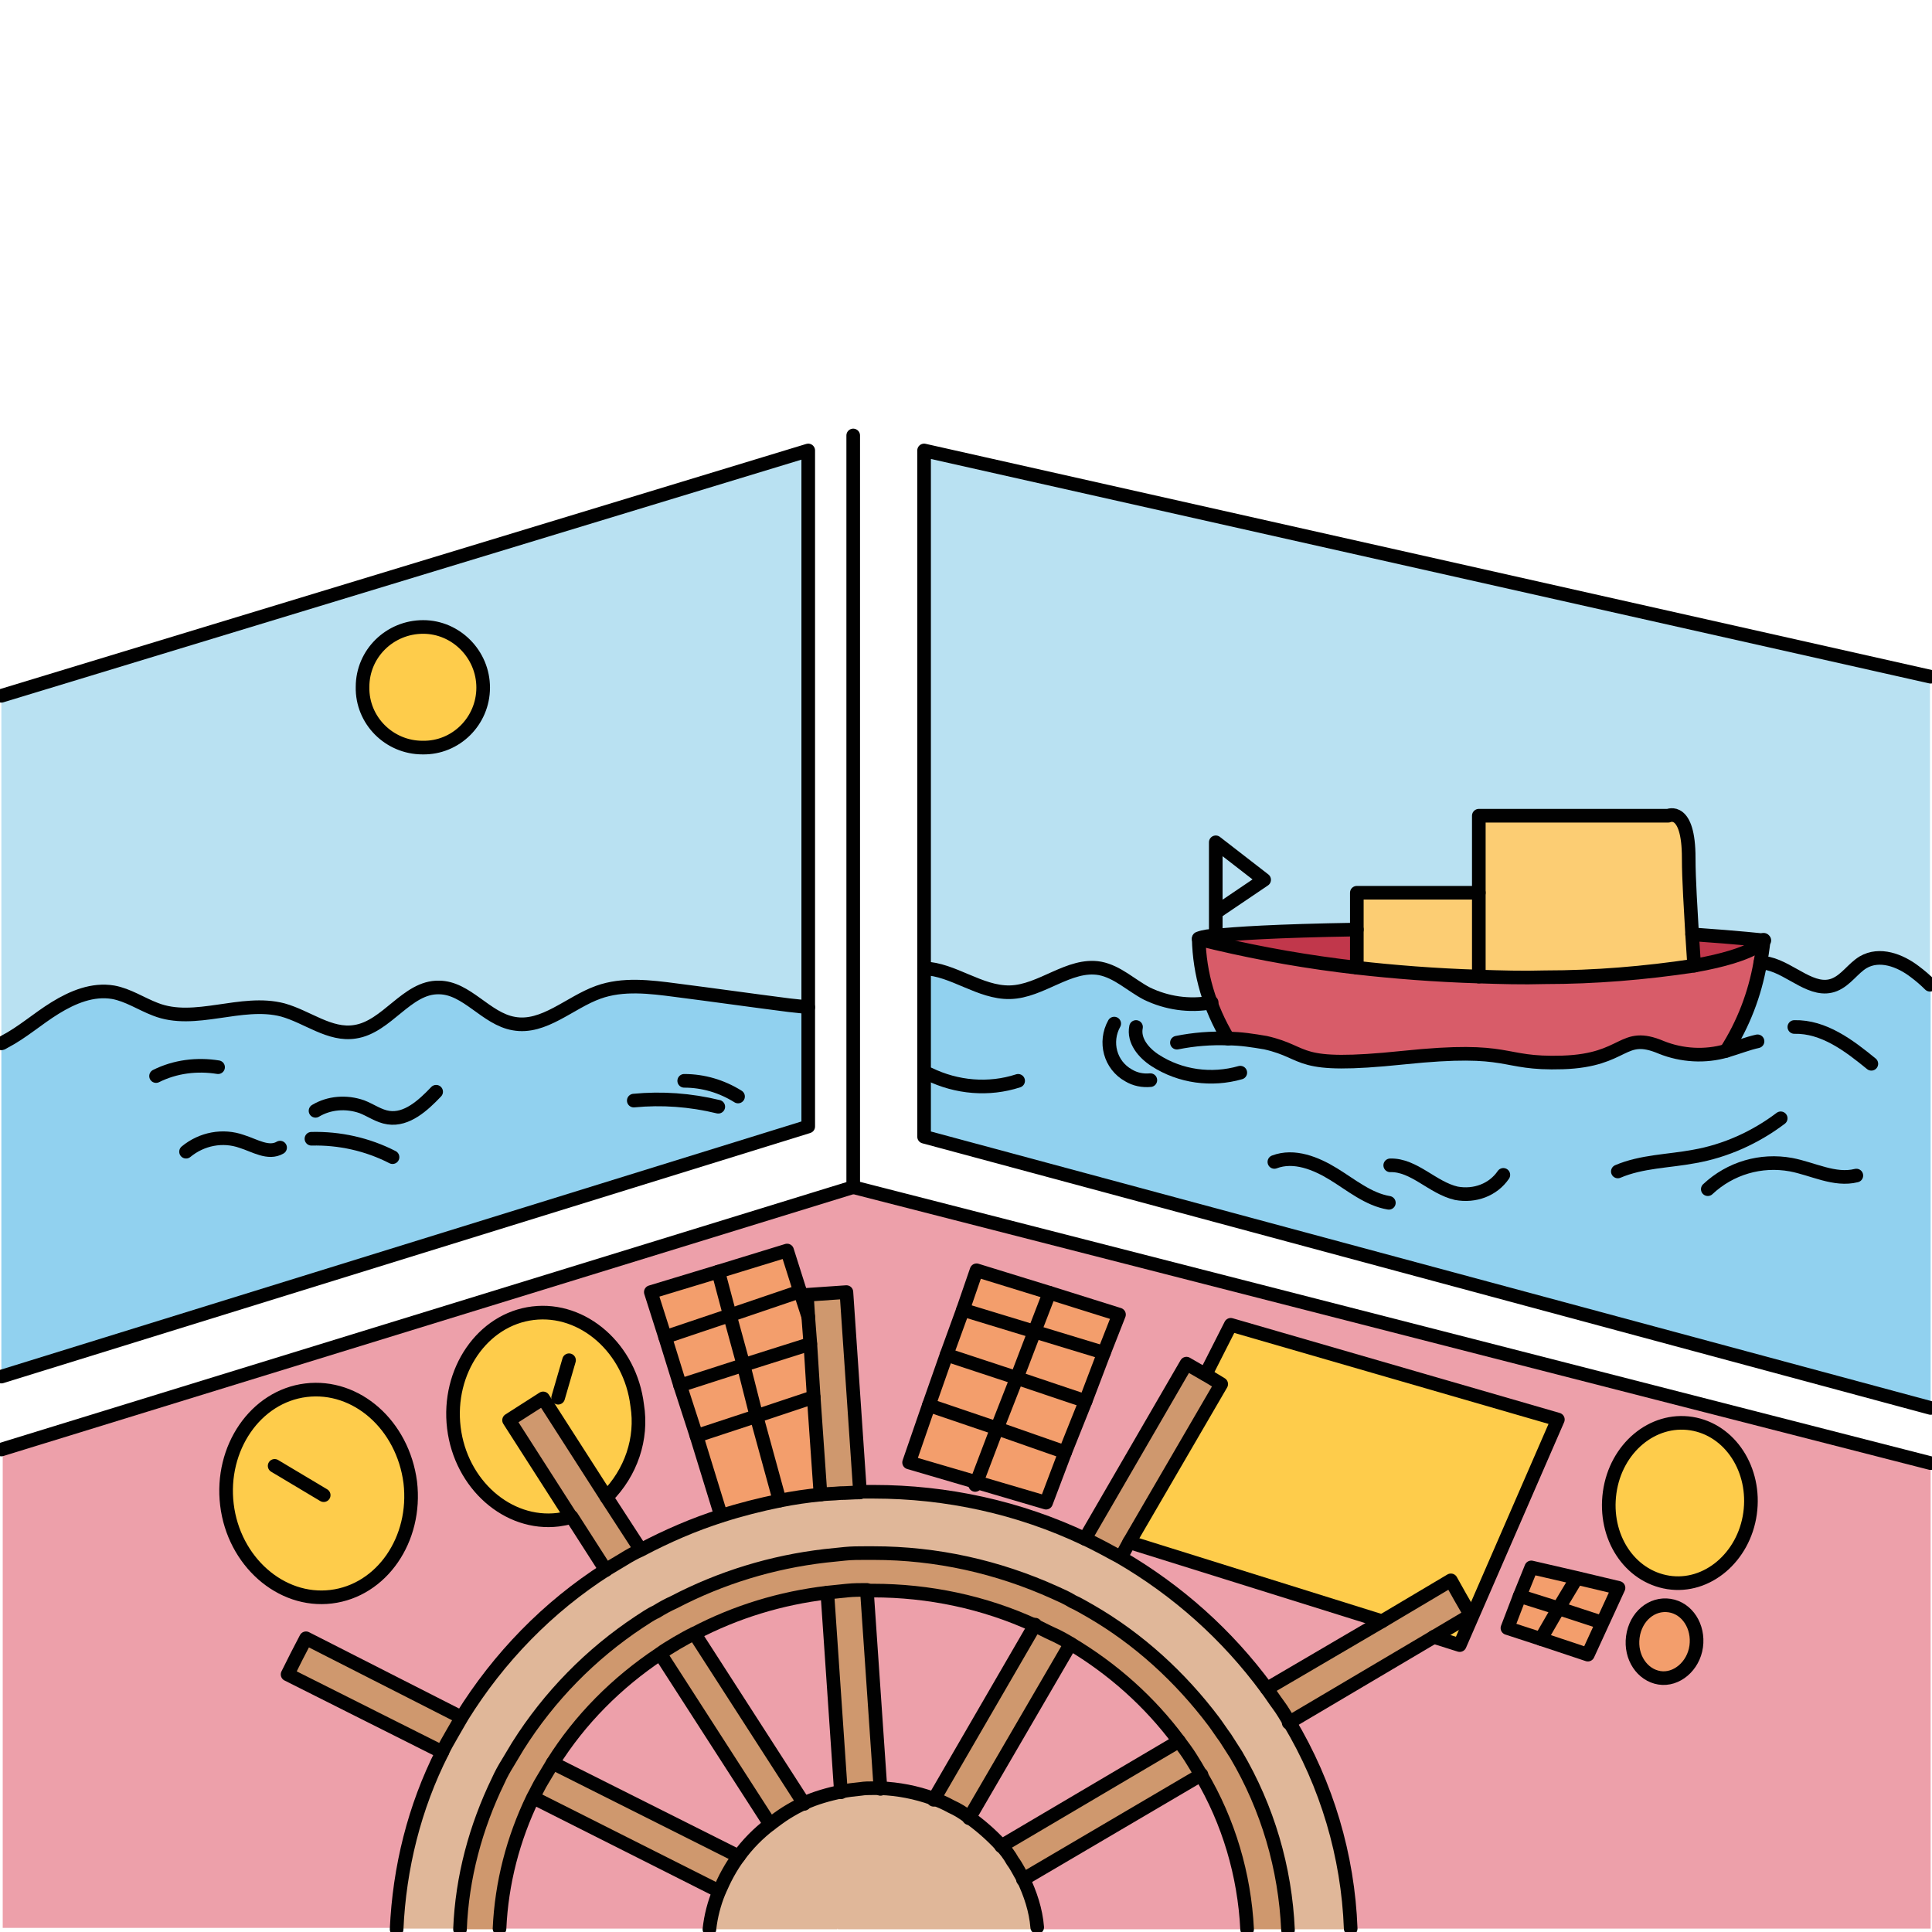 <?xml version="1.0" encoding="utf-8"?>
<!-- Generator: Adobe Illustrator 24.1.2, SVG Export Plug-In . SVG Version: 6.00 Build 0)  -->
<svg version="1.1" id="Layer_1" xmlns="http://www.w3.org/2000/svg" xmlns:xlink="http://www.w3.org/1999/xlink" x="0px" y="0px"
	 viewBox="0 0 283.5 283.5" style="enable-background:new 0 0 283.5 283.5;" xml:space="preserve">
<style type="text/css">
	.st0{fill:#EDA0AA;}
	.st1{fill:#91D1EF;}
	.st2{fill:#B9E1F2;}
	.st3{fill:#D85C69;}
	.st4{fill:#C1374B;}
	.st5{fill:#FECC4B;}
	.st6{fill:#F39E6C;}
	.st7{fill:#FCCD73;}
	.st8{fill:#CF986E;}
	.st9{fill:#E0B799;}
	.st10{fill:none;stroke:#010101;stroke-width:2;stroke-linecap:round;stroke-linejoin:round;}
</style>
<g>
	<g>
		<path class="st0" d="M143.3,217.5l10.2,3l2.9-7.4l2.9-7.5l2.8-7.1l2.2-5.6l-10.2-3.2l-10.7-3.3l-2,5.8l-2.4,6.6l-2.6,7.3l-3,8.4
			L143.3,217.5z M283.3,214.7v68.3h-85.1c-0.4-10.7-3.5-21.1-9-30.3l21.2-12.5h0l3.9,1.2l14.4-33.1l-48-13.9l-3.7,7.3l-0.2-0.1
			l-2.5-1.5l-14.9,25.7c-9.7-4.6-20.3-6.9-31-6.9c-0.6,0-1.3,0-1.9,0l-2-29.4l-2.9,0.2l-2.9,0.2l0.2,3.2l-1.2-3.7l-2-6.1l-10.1,3.1
			l-9.9,3l2.1,6.6l2.2,7.1l2.3,7.4l3.7,11.7c-4.1,1.3-8,3-11.8,5l-5-7.7c3.6-3.5,5.3-8.5,4.6-13.5c-1-8.4-7.9-14.4-15.3-13.5
			s-12.6,8.5-11.6,16.8s7.9,14.5,15.3,13.5c0.6-0.1,1.3-0.2,1.9-0.4l5,7.8c-8.6,5.5-15.8,12.9-21.2,21.6l-22.9-11.5l-1.3,2.6
			l-1.3,2.6l22.7,11.4c-4,8.1-6.3,16.9-6.7,26h-58v-70.4l125-38.5L283.3,214.7z M256.8,222.1c0.9-6.4-2.9-12.3-8.6-13.2
			s-11.1,3.7-12,10.1s2.9,12.3,8.6,13.2S255.8,228.6,256.8,222.1L256.8,222.1z M248.9,241.6c0.4-2.9-1.3-5.6-3.9-6s-5,1.7-5.4,4.6
			s1.3,5.6,3.9,6S248.5,244.5,248.9,241.6L248.9,241.6z M233,242.8l4.4-9.9l-6.3-1.5l-6.5-1.5l-1.6,4.2l-1.8,4.7l4.9,1.6L233,242.8z
			 M48.6,234.3c7.4-0.9,12.6-8.4,11.6-16.8s-7.9-14.4-15.3-13.5s-12.6,8.5-11.6,16.8S41.2,235.2,48.6,234.3z"/>
		<path class="st1" d="M180.3,152.3c1.9,0,3.7,0.3,5.5,0.6c6.6,1.5,3.9,3.9,20.2,2.2s14,1,23.4,0.7s8.6-4.7,14.5-2.2
			c3,1.2,6.4,1.4,9.5,0.5c2.5-3.9,4.2-8.3,5-12.9c0.4,0,0.8,0,1.2,0.1c3.4,0.8,6.5,4.4,9.7,3.1c1.7-0.7,2.7-2.4,4.2-3.3
			c2.4-1.4,5.4-0.3,7.6,1.4c0.8,0.6,1.5,1.2,2.2,1.9v62.2l-147.7-39.8v-24.7c4.2,0.1,8.2,3.6,12.6,3.5c4.6-0.1,8.7-4.3,13.2-3.5
			c2.6,0.5,4.6,2.5,6.9,3.7c2.9,1.4,6.2,1.9,9.5,1.3C178.4,148.9,179.2,150.7,180.3,152.3z"/>
		<path class="st2" d="M178.4,137.3c-0.8,0-1.7,0.1-2.5,0.4c0.1,3.2,0.7,6.4,1.8,9.4c-3.2,0.6-6.5,0.1-9.5-1.3
			c-2.3-1.2-4.3-3.2-6.9-3.7c-4.5-0.8-8.6,3.4-13.2,3.5c-4.4,0.1-8.4-3.4-12.6-3.5v-76l147.7,33.1v45.2c-0.7-0.7-1.4-1.3-2.2-1.9
			c-2.2-1.7-5.2-2.7-7.6-1.4c-1.6,0.9-2.6,2.7-4.2,3.3c-3.3,1.3-6.3-2.3-9.7-3.1c-0.4-0.1-0.8-0.1-1.2-0.1c0.4-2,0.5-3.4,0.5-3.4
			s-3.4-0.4-10.6-0.9c-0.2-3.7-0.5-8-0.5-11.2c0-7.6-3-6.2-3-6.2H217V131h-18v5.4C186.9,136.6,181.1,137,178.4,137.3z"/>
		<path class="st3" d="M258.9,137.9c0,0-0.1,1.4-0.5,3.4c-0.8,4.6-2.5,8.9-5,12.9c-3.1,0.9-6.5,0.8-9.5-0.5c-5.9-2.5-5.2,2-14.5,2.2
			s-7.1-2.5-23.4-0.7s-13.5-0.7-20.2-2.2c-1.8-0.4-3.7-0.6-5.5-0.6c-2.7-4.4-4.2-9.5-4.3-14.7c0,0,0.9,0.2,2.5,0.6
			c6.8,1.6,13.7,2.8,20.7,3.6c5.3,0.6,11.4,1.1,18,1.3c3.1,0.1,6.3,0.1,9.6,0.1c7.3,0,14.7-0.6,21.9-1.7
			C257.7,140.1,258.9,137.9,258.9,137.9z"/>
		<path class="st4" d="M258.9,137.9c0,0-1.2,2.1-10.3,3.7c-0.1-1.4-0.2-2.9-0.3-4.6C255.5,137.6,258.9,137.9,258.9,137.9z"/>
		<path class="st5" d="M248.2,209c5.7,0.8,9.5,6.7,8.6,13.2s-6.3,11-12,10.1s-9.5-6.7-8.6-13.2S242.5,208.1,248.2,209z"/>
		<path class="st6" d="M245,235.6c2.6,0.4,4.3,3,3.9,6s-2.9,5-5.4,4.6s-4.3-3-3.9-6S242.5,235.3,245,235.6z"/>
		<path class="st7" d="M248.3,137.1c0.1,1.7,0.2,3.2,0.3,4.6c-7.3,1.1-14.6,1.7-21.9,1.7c-3.3,0.1-6.5,0-9.6-0.1v-23.6h27.8
			c0,0,3-1.5,3,6.2C247.8,129.1,248.1,133.3,248.3,137.1z"/>
		<polygon class="st6" points="228.7,236 231.1,232 231.2,231.5 237.5,233 233,242.8 226.1,240.5 		"/>
		<polygon class="st6" points="231.2,231.5 231.1,232 228.7,236 223,234.2 224.7,230 		"/>
		<polygon class="st6" points="228.7,236 226.1,240.5 221.2,238.9 223,234.2 		"/>
		<polygon class="st5" points="228.6,208.3 214.2,241.4 210.4,240.2 215.8,237 214.3,234.4 212.9,231.9 202.8,237.9 165.7,226.3 
			179.2,203.1 176.9,201.7 180.6,194.4 		"/>
		<path class="st7" d="M217,136.2v7.1c-6.6-0.2-12.7-0.7-18-1.3V131h18V136.2z"/>
		<path class="st8" d="M214.3,234.4l1.5,2.5l-5.5,3.2h0l-21.2,12.5c-0.5-0.8-1-1.7-1.6-2.5s-1.1-1.6-1.7-2.4l16.9-10l10.1-6
			L214.3,234.4z"/>
		<path class="st0" d="M202.8,237.9l-16.9,10c-5.7-7.9-13-14.5-21.5-19.3l1.3-2.2L202.8,237.9z"/>
		<path class="st4" d="M199.1,136.4v5.6c-7-0.8-13.9-2-20.7-3.6v-1C181.1,137,186.9,136.6,199.1,136.4z"/>
		<path class="st9" d="M198.2,283.1h-9.2c-0.4-9-3-17.9-7.6-25.7c-0.5-0.8-1-1.7-1.6-2.5c-0.5-0.8-1.1-1.6-1.7-2.4
			c-4.9-6.6-11-12.1-18.1-16.2c-0.8-0.5-1.7-1-2.6-1.4c-0.9-0.5-1.7-0.9-2.6-1.3c-8.3-3.9-17.4-5.8-26.6-5.8c-0.4,0-0.9,0-1.3,0
			c-1,0-2,0.1-2.9,0.1s-2,0.1-2.9,0.3c-7.8,0.9-15.3,3.2-22.2,6.8c-0.9,0.4-1.7,0.9-2.6,1.4c-0.8,0.5-1.7,1-2.5,1.5
			c-7.2,4.7-13.3,10.9-17.8,18.2c-0.5,0.8-1,1.7-1.5,2.5s-0.9,1.7-1.4,2.6c-3.3,6.8-5.2,14.3-5.6,21.8h-9.2c0.4-9,2.6-17.9,6.7-26
			c0.4-0.9,0.9-1.7,1.4-2.6s1-1.7,1.5-2.6c5.4-8.7,12.6-16.1,21.2-21.6c0.8-0.5,1.7-1,2.5-1.5c0.8-0.5,1.7-1,2.6-1.4
			c3.8-2,7.7-3.7,11.8-5c2.8-0.9,5.6-1.6,8.5-2.2c2-0.4,4-0.7,6.1-0.9c1-0.1,1.9-0.2,2.9-0.2c1-0.1,2-0.1,2.9-0.1c0.6,0,1.3,0,1.9,0
			c10.7,0,21.3,2.3,31,6.9c0.9,0.4,1.8,0.9,2.6,1.3c0.9,0.5,1.7,0.9,2.6,1.4c8.4,4.9,15.7,11.4,21.5,19.3c0.6,0.8,1.1,1.6,1.7,2.4
			s1.1,1.7,1.6,2.5C194.6,261.9,197.7,272.4,198.2,283.1z"/>
		<path class="st8" d="M188.9,283.1H183c-0.4-8-2.7-15.8-6.8-22.7c-0.5-0.9-1-1.7-1.5-2.5s-1.1-1.6-1.7-2.4
			c-4.3-5.8-9.7-10.6-15.9-14.3c-0.8-0.5-1.7-1-2.6-1.4s-1.8-0.9-2.7-1.3c-7.4-3.4-15.5-5.1-23.7-5.1c-0.3,0-0.6,0-0.9,0
			c-1,0-2,0.1-2.9,0.1s-2,0.1-2.9,0.3c-6.8,0.8-13.4,2.8-19.5,6c-0.9,0.4-1.7,0.9-2.6,1.4c-0.9,0.5-1.7,1-2.5,1.6
			c-6.3,4.2-11.7,9.6-15.7,16c-0.5,0.8-1,1.7-1.5,2.5s-0.9,1.7-1.4,2.6c-2.9,6-4.6,12.5-4.9,19.2h-5.9c0.3-7.6,2.3-15,5.6-21.8
			c0.4-0.9,0.9-1.8,1.4-2.6s1-1.7,1.5-2.5c4.6-7.3,10.7-13.5,17.8-18.2c0.8-0.5,1.6-1.1,2.5-1.5c0.8-0.5,1.7-1,2.6-1.4
			c6.9-3.6,14.4-5.9,22.2-6.8c1-0.1,1.9-0.2,2.9-0.3s2-0.1,2.9-0.1c0.4,0,0.9,0,1.3,0c9.2,0,18.2,2,26.6,5.8
			c0.9,0.4,1.8,0.8,2.6,1.3c0.9,0.4,1.7,0.9,2.6,1.4c7.1,4.1,13.2,9.7,18.1,16.2c0.6,0.8,1.1,1.6,1.7,2.4c0.5,0.8,1.1,1.7,1.6,2.5
			C185.9,265.2,188.5,274,188.9,283.1z"/>
		<path class="st0" d="M183,283.1h-30.7c-0.3-2.5-1-5-2.1-7.2l26.1-15.5C180.3,267.3,182.6,275.1,183,283.1z"/>
		<path class="st8" d="M179.2,203.1l-13.5,23.2l-1.3,2.2c-0.8-0.5-1.7-1-2.6-1.4c-0.9-0.5-1.7-0.9-2.6-1.3l14.9-25.7l2.5,1.5
			l0.2,0.1L179.2,203.1z"/>
		<path class="st8" d="M176.3,260.4l-26.1,15.5c-0.4-0.9-0.9-1.7-1.5-2.5c-0.5-0.8-1.1-1.6-1.8-2.4l26.2-15.5
			c0.6,0.8,1.1,1.6,1.7,2.4S175.8,259.5,176.3,260.4z"/>
		<path class="st0" d="M173,255.5l-26.2,15.5c-1.4-1.6-2.9-3-4.7-4.1l14.9-25.6C163.3,244.8,168.7,249.7,173,255.5z"/>
		<polygon class="st6" points="164.2,192.9 162,198.5 151.8,195.4 154,189.7 		"/>
		<polygon class="st6" points="162,198.5 159.3,205.6 149.2,202.2 149.2,202.2 151.8,195.4 		"/>
		<polygon class="st6" points="159.3,205.6 156.3,213.1 146.3,209.6 149.2,202.2 		"/>
		<path class="st8" d="M157.1,241.2l-14.9,25.6c-0.8-0.6-1.7-1.1-2.5-1.5c-0.9-0.5-1.8-0.8-2.7-1.2l14.9-25.7
			c0.9,0.4,1.8,0.8,2.7,1.3S156.3,240.7,157.1,241.2z"/>
		<polygon class="st6" points="156.3,213.1 153.5,220.5 143.3,217.5 146.3,209.6 		"/>
		<polygon class="st6" points="154,189.7 151.8,195.4 141.3,192.2 143.3,186.4 		"/>
		<path class="st9" d="M152.3,283.1H123l-0.2-0.1l0.1,0.1h-18.8c0.2-1.9,0.7-3.8,1.4-5.5c0.4-0.9,0.8-1.8,1.3-2.7
			c0.5-0.9,1-1.7,1.6-2.5c1.3-1.8,2.9-3.4,4.6-4.7c0.8-0.6,1.6-1.2,2.4-1.7c0.8-0.5,1.7-1,2.6-1.4c1.7-0.8,3.6-1.3,5.4-1.7
			c1-0.2,1.9-0.3,2.9-0.4c0.6-0.1,1.2-0.1,1.8-0.1c0.4,0,0.7,0,1.1,0c2.6,0.1,5.2,0.6,7.7,1.5c0.9,0.3,1.8,0.7,2.7,1.2
			c0.9,0.4,1.7,0.9,2.5,1.5c1.7,1.2,3.3,2.6,4.7,4.1c0.7,0.7,1.3,1.5,1.8,2.4c0.6,0.8,1,1.7,1.5,2.5
			C151.3,278.1,152,280.5,152.3,283.1z"/>
		<path class="st0" d="M151.9,238.4L137,264.1c-2.5-0.9-5.1-1.4-7.7-1.5l-2-29.2c0.3,0,0.6,0,0.9,0
			C136.4,233.3,144.5,235.1,151.9,238.4z"/>
		<polygon class="st6" points="151.8,195.4 149.2,202.2 138.9,198.8 141.3,192.2 		"/>
		<polygon class="st6" points="149.2,202.2 149.2,202.2 146.3,209.6 136.3,206.2 138.9,198.8 		"/>
		<polygon class="st6" points="146.3,209.6 143.3,217.5 133.4,214.6 136.3,206.2 		"/>
		<path class="st8" d="M127.3,233.3l2,29.2c-0.4,0-0.7,0-1.1,0c-0.6,0-1.2,0-1.8,0.1c-1,0.1-1.9,0.2-2.9,0.4l-2-29.3
			c1-0.1,1.9-0.2,2.9-0.3S126.3,233.3,127.3,233.3z"/>
		<path class="st8" d="M124.2,189.6l2,29.4c-1,0-2,0.1-2.9,0.1c-1,0.1-2,0.1-2.9,0.2l-1-14.3l-0.5-7.9l-0.3-3.9v0l-0.2-3.2l2.9-0.2
			L124.2,189.6z"/>
		<path class="st0" d="M121.4,233.7l2,29.3c-1.9,0.3-3.7,0.9-5.4,1.7l-16.1-25C108,236.5,114.6,234.5,121.4,233.7z"/>
		<path class="st6" d="M119.4,205l1,14.3c-2.1,0.2-4.1,0.5-6.1,0.9l-3.3-12.4L119.4,205z"/>
		<polygon class="st6" points="118.9,197.2 119.4,205 111,207.8 109.1,200.3 		"/>
		<polygon class="st6" points="118.6,193.2 118.9,197.2 109.1,200.3 107.1,193 117.4,189.5 118.6,193.2 118.6,193.2 118.6,193.2 		
			"/>
		<path class="st1" d="M118.6,147.9v17.5L0.2,202v-48.9c0.1,0,0.2-0.1,0.4-0.2c2.7-1.4,4.9-3.4,7.5-5s5.5-2.8,8.5-2.3
			c2.2,0.4,4.1,1.7,6.2,2.5c5.8,2.3,12.6-1.5,18.7,0.1c3.6,1,6.9,3.8,10.6,3.2c4.7-0.7,7.6-6.6,12.3-6.5c4.1,0,6.9,4.6,11,5.3
			c4.4,0.8,8.2-3.1,12.4-4.6c3.6-1.3,7.6-0.8,11.4-0.3c5.5,0.7,11.1,1.5,16.6,2.2C116.7,147.7,117.7,147.8,118.6,147.9z"/>
		<path class="st2" d="M118.6,66.1v81.7c-0.9-0.1-1.9-0.2-2.8-0.3c-5.5-0.7-11.1-1.5-16.6-2.2c-3.8-0.5-7.8-1-11.4,0.3
			c-4.2,1.5-8,5.4-12.4,4.6c-4.1-0.7-6.8-5.3-11-5.3c-4.7-0.1-7.7,5.8-12.3,6.5c-3.7,0.6-7-2.1-10.6-3.2c-6.1-1.6-12.9,2.2-18.7-0.1
			c-2.1-0.8-4-2.1-6.2-2.5c-3-0.5-6,0.7-8.5,2.3s-4.8,3.6-7.5,5c-0.1,0.1-0.2,0.1-0.4,0.2v-51L118.6,66.1z M70.9,100.9
			c0-4.9-4-8.8-8.9-8.8c-4.9,0-8.8,4-8.8,8.9c0,4.9,4,8.8,8.9,8.8C66.9,109.8,70.9,105.8,70.9,100.9z"/>
		<path class="st8" d="M101.9,239.7l16.1,25c-0.9,0.4-1.8,0.9-2.6,1.4c-0.8,0.5-1.7,1-2.4,1.7l-16.1-25c0.8-0.6,1.6-1.1,2.5-1.6
			C100.2,240.6,101.1,240.1,101.9,239.7z"/>
		<polygon class="st6" points="115.5,183.5 117.4,189.5 107.1,193 105.4,186.6 		"/>
		<path class="st6" d="M111,207.8l3.3,12.4c-2.9,0.6-5.7,1.3-8.5,2.2l-3.7-11.7L111,207.8z"/>
		<path class="st0" d="M96.9,242.7l16.1,25c-1.8,1.3-3.3,2.9-4.6,4.7l-27.2-13.7C85.2,252.3,90.6,246.9,96.9,242.7z"/>
		<polygon class="st6" points="109.1,200.3 111,207.8 102.2,210.7 99.8,203.3 		"/>
		<polygon class="st6" points="107.1,193 109.1,200.3 99.8,203.3 97.6,196.2 		"/>
		<path class="st8" d="M81.1,258.7l27.2,13.7c-0.6,0.8-1.1,1.6-1.6,2.5c-0.5,0.9-0.9,1.7-1.3,2.7l-27.2-13.7
			c0.4-0.9,0.9-1.8,1.4-2.6S80.6,259.5,81.1,258.7z"/>
		<polygon class="st6" points="105.4,186.6 107.1,193 97.6,196.2 95.5,189.6 		"/>
		<path class="st0" d="M78.3,263.8l27.2,13.7c-0.7,1.8-1.2,3.6-1.4,5.5H73.4C73.7,276.4,75.4,269.9,78.3,263.8z"/>
		<path class="st8" d="M89,219.7l5,7.7c-0.9,0.5-1.7,0.9-2.6,1.4c-0.8,0.5-1.7,1-2.5,1.5l-5-7.8l-9.1-14.2l2.5-1.6l2.5-1.6L89,219.7
			z"/>
		<path class="st5" d="M93.6,206.1c0.7,5-1,10-4.6,13.5l-9.3-14.5l-2.5,1.6l-2.5,1.6l9.1,14.2c-0.6,0.2-1.2,0.3-1.9,0.4
			c-7.4,0.9-14.3-5.2-15.3-13.5s4.2-15.9,11.6-16.8S92.6,197.7,93.6,206.1z"/>
		<path class="st5" d="M62,92c4.9,0,8.9,4,8.9,8.9c0,4.9-4,8.9-8.9,8.9c-4.9,0-8.9-4-8.9-8.9c0,0,0,0,0,0C53.1,96,57.1,92,62,92
			C62,92,62,92,62,92z"/>
		<path class="st8" d="M44.9,240.4L67.7,252c-0.5,0.8-1,1.7-1.5,2.6c-0.5,0.9-0.9,1.7-1.4,2.6l-22.7-11.4l1.3-2.6L44.9,240.4z"/>
		<path class="st5" d="M60.2,217.5c1,8.4-4.2,15.9-11.6,16.8s-14.3-5.2-15.3-13.5s4.2-15.9,11.6-16.8S59.1,209.1,60.2,217.5z"/>
	</g>
	<g>
		<polyline class="st10" points="0.2,102.1 118.6,66.1 118.6,147.9 118.6,165.3 0.2,202 		"/>
		<polyline class="st10" points="283.3,206.6 135.6,166.8 135.6,142.1 135.6,66.1 283.3,99.3 		"/>
		<polyline class="st10" points="0.2,212.7 125.2,174.2 125.2,63.9 		"/>
		<line class="st10" x1="283.3" y1="214.7" x2="125.2" y2="174.2"/>
		<path class="st10" d="M135.6,142.1c4.2,0.1,8.2,3.6,12.6,3.5c4.6-0.1,8.7-4.3,13.2-3.5c2.6,0.5,4.6,2.5,6.9,3.7
			c2.9,1.4,6.2,1.9,9.5,1.3"/>
		<path class="st10" d="M0.2,153.1c0.1,0,0.2-0.1,0.4-0.2c2.7-1.4,4.9-3.4,7.5-5s5.5-2.8,8.5-2.3c2.2,0.4,4.1,1.7,6.2,2.5
			c5.8,2.3,12.6-1.5,18.7,0.1c3.6,1,6.9,3.8,10.6,3.2c4.7-0.7,7.6-6.6,12.3-6.5c4.1,0,6.9,4.6,11,5.3c4.4,0.8,8.2-3.1,12.4-4.6
			c3.6-1.3,7.6-0.8,11.4-0.3c5.5,0.7,11.1,1.5,16.6,2.2c0.9,0.1,1.9,0.2,2.8,0.3"/>
		<path class="st10" d="M70.9,100.9c0,4.9-4,8.9-8.9,8.8c-4.9,0-8.9-4-8.8-8.9c0-4.9,4-8.8,8.9-8.8C66.9,92,70.9,96,70.9,100.9z"/>
		<path class="st10" d="M199.1,136.4c-12.1,0.2-17.9,0.6-20.7,0.9c-0.8,0-1.7,0.1-2.5,0.4c0.1,5.2,1.6,10.2,4.3,14.7"/>
		<path class="st10" d="M126.3,218.9c0.6,0,1.3,0,1.9,0c10.7,0,21.3,2.3,31,6.9c0.9,0.4,1.8,0.9,2.6,1.3c0.9,0.5,1.7,0.9,2.6,1.4
			c8.4,4.9,15.7,11.4,21.5,19.3c0.6,0.8,1.1,1.6,1.7,2.4s1.1,1.7,1.6,2.5c5.5,9.2,8.6,19.6,9,30.3"/>
		<path class="st10" d="M58.2,283.1c0.4-9,2.6-17.9,6.7-26c0.4-0.9,0.9-1.7,1.4-2.6s1-1.7,1.5-2.6c5.4-8.7,12.6-16.1,21.2-21.6
			c0.8-0.5,1.7-1,2.5-1.5c0.8-0.5,1.7-1,2.6-1.4c3.8-2,7.7-3.7,11.8-5c2.8-0.9,5.6-1.6,8.5-2.2c2-0.4,4-0.7,6.1-0.9"/>
		<path class="st10" d="M183,283.1c-0.4-8-2.7-15.8-6.8-22.7c-0.5-0.9-1-1.7-1.5-2.5s-1.1-1.6-1.7-2.4c-4.3-5.8-9.7-10.6-15.9-14.3
			c-0.8-0.5-1.7-1-2.6-1.4s-1.8-0.9-2.7-1.3c-7.4-3.4-15.5-5.1-23.7-5.1c-0.3,0-0.6,0-0.9,0"/>
		<path class="st10" d="M67.5,283.1c0.3-7.6,2.3-15,5.6-21.8c0.4-0.9,0.9-1.8,1.4-2.6s1-1.7,1.5-2.5c4.6-7.3,10.7-13.5,17.8-18.2
			c0.8-0.5,1.6-1.1,2.5-1.5c0.8-0.5,1.7-1,2.6-1.4c6.9-3.6,14.4-5.9,22.2-6.8c1-0.1,1.9-0.2,2.9-0.3s2-0.1,2.9-0.1
			c0.4,0,0.9,0,1.3,0c9.2,0,18.2,2,26.6,5.8c0.9,0.4,1.8,0.8,2.6,1.3c0.9,0.4,1.7,0.9,2.6,1.4c7.1,4.1,13.2,9.7,18.1,16.2
			c0.6,0.8,1.1,1.6,1.7,2.4c0.5,0.8,1.1,1.7,1.6,2.5c4.6,7.8,7.2,16.6,7.6,25.7"/>
		<path class="st10" d="M121.4,233.7c-6.8,0.8-13.4,2.8-19.5,6c-0.9,0.4-1.7,0.9-2.6,1.4c-0.8,0.5-1.7,1-2.5,1.6
			c-6.3,4.2-11.7,9.6-15.7,16c-0.5,0.8-1,1.7-1.5,2.5s-0.9,1.7-1.4,2.6c-2.9,6-4.6,12.5-4.9,19.2"/>
		<path class="st10" d="M118.6,193.2l-0.2-3.2l2.9-0.2l2.9-0.2l2,29.4c-1,0-2,0.1-2.9,0.1c-1,0.1-2,0.1-2.9,0.2l-1-14.3l-0.5-7.9
			L118.6,193.2"/>
		<path class="st10" d="M123.4,263l-2-29.3c1-0.1,1.9-0.2,2.9-0.3s1.9-0.1,2.9-0.1l2,29.2"/>
		<polyline class="st10" points="159.2,225.8 174.1,200.1 176.7,201.6 176.9,201.7 179.2,203.1 165.7,226.3 164.5,228.5 		"/>
		<line class="st10" x1="137" y1="264.1" x2="151.9" y2="238.4"/>
		<line class="st10" x1="157.1" y1="241.2" x2="142.2" y2="266.8"/>
		<line class="st10" x1="173" y1="255.5" x2="146.9" y2="270.9"/>
		<line class="st10" x1="176.3" y1="260.4" x2="150.1" y2="275.8"/>
		<polyline class="st10" points="210.4,240.2 215.8,237 214.3,234.4 212.9,231.9 202.8,237.9 185.9,247.8 		"/>
		<line class="st10" x1="189.1" y1="252.8" x2="210.4" y2="240.2"/>
		<line class="st10" x1="83.9" y1="222.6" x2="88.9" y2="230.4"/>
		<line class="st10" x1="94" y1="227.4" x2="89" y2="219.7"/>
		<line class="st10" x1="113" y1="267.7" x2="96.9" y2="242.7"/>
		<line class="st10" x1="118" y1="264.7" x2="101.9" y2="239.7"/>
		<polyline class="st10" points="67.7,252 44.9,240.4 43.5,243.1 42.2,245.7 64.9,257.1 		"/>
		<line class="st10" x1="105.5" y1="277.5" x2="78.3" y2="263.8"/>
		<line class="st10" x1="108.4" y1="272.4" x2="81.1" y2="258.7"/>
		<path class="st10" d="M104.1,283.1c0.2-1.9,0.7-3.8,1.4-5.5c0.4-0.9,0.8-1.8,1.3-2.7c0.5-0.9,1-1.7,1.6-2.5
			c1.3-1.8,2.9-3.4,4.6-4.7c0.8-0.6,1.6-1.2,2.4-1.7c0.8-0.5,1.7-1,2.6-1.4c1.7-0.8,3.6-1.3,5.4-1.7c1-0.2,1.9-0.3,2.9-0.4
			c0.6-0.1,1.2-0.1,1.8-0.1c0.4,0,0.7,0,1.1,0c2.6,0.1,5.2,0.6,7.7,1.5c0.9,0.3,1.8,0.7,2.7,1.2c0.9,0.4,1.7,0.9,2.5,1.5
			c1.7,1.2,3.3,2.6,4.7,4.1c0.7,0.7,1.3,1.5,1.8,2.4c0.6,0.8,1,1.7,1.5,2.5c1.1,2.3,1.9,4.7,2.1,7.2"/>
		<path class="st10" d="M248.3,137.1c7.2,0.5,10.6,0.9,10.6,0.9s-1.2,2.1-10.3,3.7c-7.3,1.1-14.6,1.7-21.9,1.7
			c-3.3,0.1-6.5,0-9.6-0.1c-6.6-0.2-12.7-0.7-18-1.3c-7-0.8-13.9-2-20.7-3.6c-1.6-0.4-2.5-0.6-2.5-0.6"/>
		<path class="st10" d="M248.6,141.7c-0.1-1.4-0.2-2.9-0.3-4.6c-0.2-3.7-0.5-8-0.5-11.2c0-7.6-3-6.2-3-6.2H217v23.6"/>
		<path class="st10" d="M258.3,141.3c0.4,0,0.8,0,1.2,0.1c3.4,0.8,6.5,4.4,9.7,3.1c1.7-0.7,2.7-2.4,4.2-3.3c2.4-1.4,5.4-0.3,7.6,1.4
			c0.8,0.6,1.5,1.2,2.2,1.9"/>
		<path class="st10" d="M253.3,154.2c2.5-3.9,4.2-8.3,5-12.9c0.4-2,0.5-3.4,0.5-3.4"/>
		<path class="st10" d="M172.7,153c2.5-0.5,5-0.7,7.5-0.6c1.9,0,3.7,0.3,5.5,0.6c6.6,1.5,3.9,3.9,20.2,2.2s14,1,23.4,0.7
			s8.6-4.7,14.5-2.2c3,1.2,6.4,1.4,9.5,0.5c1.7-0.5,3.2-1.1,4.6-1.4"/>
		<polyline class="st10" points="199.1,142 199.1,136.4 199.1,131 217,131 		"/>
		<polyline class="st10" points="178.7,133.7 185.5,129.1 178.4,123.6 178.4,137.3 178.4,138.3 		"/>
		<path class="st10" d="M27.3,169c2.3-1.9,5.4-2.5,8.2-1.5c1.9,0.6,3.9,1.9,5.6,0.9"/>
		<path class="st10" d="M45.7,167.1c4.1-0.1,8.2,0.8,11.9,2.7"/>
		<path class="st10" d="M46.3,163c2-1.2,4.5-1.4,6.8-0.6c1.3,0.5,2.5,1.4,3.9,1.6c2.7,0.4,5.1-1.8,7-3.8"/>
		<path class="st10" d="M22.9,157.9c2.8-1.4,6-1.8,9.1-1.3"/>
		<path class="st10" d="M93,161.5c4.1-0.4,8.3-0.1,12.4,0.9"/>
		<path class="st10" d="M100.4,158.6c2.8,0,5.5,0.8,7.9,2.3"/>
		<path class="st10" d="M136.3,157.6c4.1,2,8.8,2.4,13.1,1"/>
		<path class="st10" d="M187,170.5c2.9-1.1,6.1,0.2,8.7,1.8s5.1,3.7,8.1,4.2"/>
		<path class="st10" d="M204,171c3.5-0.1,6.2,3.3,9.7,4.1c2.7,0.5,5.4-0.5,6.9-2.7"/>
		<path class="st10" d="M237.4,171.9c3.5-1.5,7.5-1.5,11.2-2.2c4.6-0.8,9-2.8,12.7-5.6"/>
		<path class="st10" d="M250.6,174.5c3.3-3.1,7.8-4.4,12.2-3.6c3.2,0.6,6.4,2.4,9.6,1.6"/>
		<path class="st10" d="M163.5,150.2c-1.5,2.7-0.6,6.1,2.1,7.6c1,0.6,2.1,0.8,3.2,0.7"/>
		<path class="st10" d="M166.7,150.7c-0.4,2,1.1,3.8,2.8,4.9c3.7,2.4,8.3,3,12.5,1.8"/>
		<path class="st10" d="M263.3,150.7c4.3-0.1,8,2.7,11.3,5.4"/>
		<path class="st10" d="M60.2,217.5c1,8.4-4.2,15.9-11.6,16.8s-14.3-5.2-15.3-13.5s4.2-15.9,11.6-16.8S59.1,209.1,60.2,217.5z"/>
		<path class="st10" d="M256.8,222.1c-0.9,6.4-6.3,11-12,10.1s-9.5-6.7-8.6-13.2s6.3-11,12-10.1S257.7,215.7,256.8,222.1z"/>
		<path class="st10" d="M248.9,241.6c-0.4,2.9-2.9,5-5.4,4.6s-4.3-3-3.9-6s2.8-5,5.4-4.6S249.3,238.7,248.9,241.6z"/>
		<path class="st10" d="M89,219.7l-9.3-14.5l-2.5,1.6l-2.5,1.6l9.1,14.2c-0.6,0.2-1.2,0.3-1.9,0.4c-7.4,0.9-14.3-5.2-15.3-13.5
			s4.2-15.9,11.6-16.8s14.3,5.2,15.3,13.5C94.3,211.1,92.6,216.1,89,219.7z"/>
		<polyline class="st10" points="118.6,193.2 118.6,193.2 118.6,193.2 118.6,193.2 117.4,189.5 115.5,183.5 105.4,186.6 95.5,189.6 
			97.6,196.2 99.8,203.3 102.2,210.7 105.8,222.4 		"/>
		<polygon class="st10" points="136.3,206.2 133.4,214.6 143.3,217.5 153.5,220.5 156.3,213.1 159.3,205.6 162,198.5 164.2,192.9 
			154,189.7 143.3,186.4 141.3,192.2 138.9,198.8 		"/>
		<polyline class="st10" points="149.2,202.2 146.3,209.6 143.3,217.5 143.1,217.9 		"/>
		<polyline class="st10" points="154,189.7 151.8,195.4 149.2,202.2 		"/>
		<polyline class="st10" points="141.3,192.2 151.8,195.4 162,198.5 		"/>
		<polyline class="st10" points="138.9,198.8 149.2,202.2 149.2,202.2 159.3,205.6 		"/>
		<polyline class="st10" points="136.3,206.2 146.3,209.6 156.3,213.1 		"/>
		<polyline class="st10" points="97.6,196.2 107.1,193 117.4,189.5 		"/>
		<polyline class="st10" points="118.9,197.2 109.1,200.3 99.8,203.3 		"/>
		<polyline class="st10" points="102.2,210.7 111,207.8 119.4,205 		"/>
		<polyline class="st10" points="105.4,186.6 107.1,193 109.1,200.3 111,207.8 114.4,220.2 		"/>
		<polyline class="st10" points="176.9,201.7 180.6,194.4 228.6,208.3 214.2,241.4 210.4,240.2 210.4,240.2 		"/>
		<line class="st10" x1="202.8" y1="237.9" x2="165.7" y2="226.3"/>
		<line class="st10" x1="47.5" y1="219.4" x2="40.3" y2="215.1"/>
		<line class="st10" x1="81.9" y1="205.1" x2="83.5" y2="199.6"/>
		<polygon class="st10" points="231.2,231.5 224.7,230 223,234.2 221.2,238.9 226.1,240.5 233,242.8 237.5,233 		"/>
		<polyline class="st10" points="234.5,237.9 228.7,236 223,234.2 		"/>
		<polyline class="st10" points="226.1,240.5 228.7,236 231.1,232 		"/>
	</g>
</g>
</svg>
